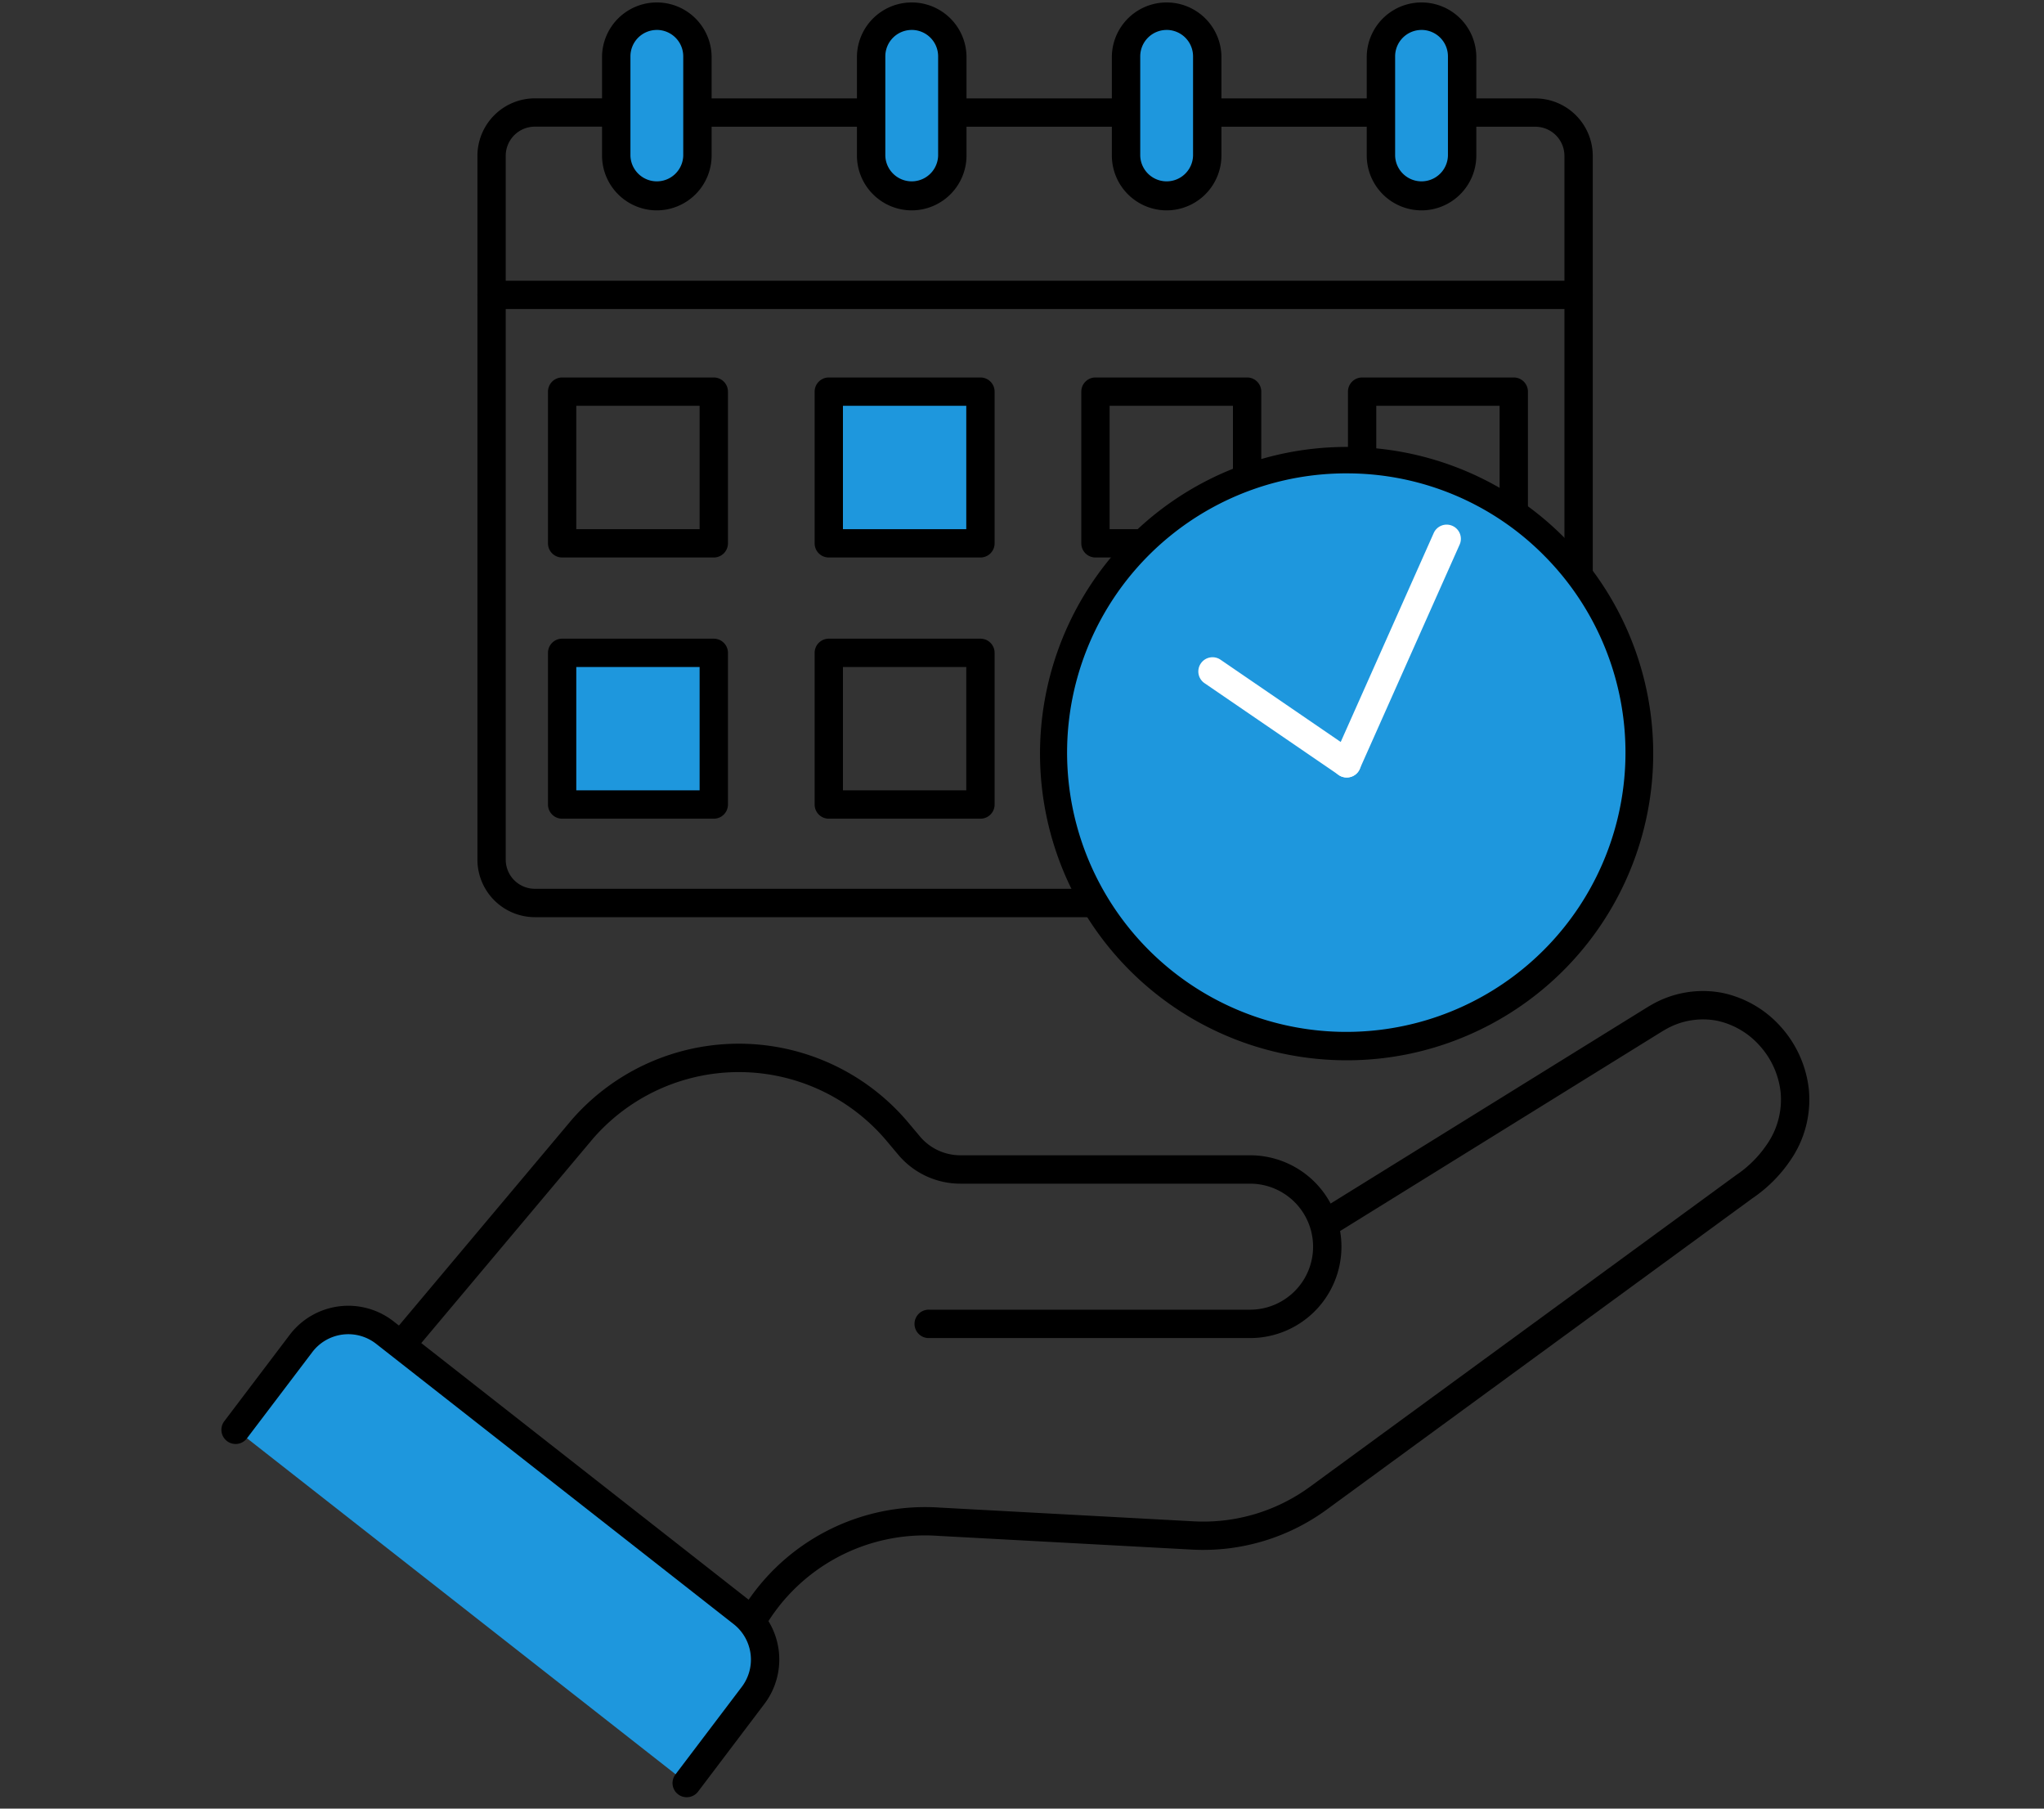 <svg xmlns="http://www.w3.org/2000/svg" width="130" height="115"><rect width="100%" height="100%" fill="#333333" stroke="none"/><defs><clipPath id="a"><path d="M0 0h130v115H0z" style="fill:#fff;stroke:#707070" transform="translate(7588 -16403)"/></clipPath><style>.d{fill:#fff}.c{fill:#1e97dd}</style></defs><g style="clip-path:url(#a)" transform="translate(-7588 16403)"><path d="M7688.398-16383.351h-69.132a.9.9 0 0 1-.9-.9.9.9 0 0 1 .9-.9h69.132a.9.9 0 0 1 .9.9.9.9 0 0 1-.9.9M7623.752-16378.998h9.646a.9.9 0 0 1 .9.9v9.646a.9.9 0 0 1-.9.9h-9.646a.9.9 0 0 1-.9-.9v-9.646a.9.9 0 0 1 .9-.9m8.744 1.8h-7.844v7.844h7.844Z"/><path d="M7640.712-16378.098h9.646v9.646h-9.646z" class="c"/><path d="M7640.712-16378.998h9.646a.9.9 0 0 1 .9.9v9.646a.9.9 0 0 1-.9.9h-9.646a.9.9 0 0 1-.9-.9v-9.646a.9.9 0 0 1 .9-.9m8.744 1.8h-7.844v7.844h7.844ZM7657.672-16378.998h9.646a.9.9 0 0 1 .9.9v9.646a.9.9 0 0 1-.9.9h-9.646a.9.9 0 0 1-.9-.9v-9.646a.9.9 0 0 1 .9-.9m8.744 1.8h-7.844v7.844h7.844ZM7674.632-16378.998h9.646a.9.9 0 0 1 .9.9v9.646a.9.9 0 0 1-.9.9h-9.646a.9.9 0 0 1-.9-.9v-9.646a.9.9 0 0 1 .9-.9m8.744 1.8h-7.844v7.844h7.844ZM7643.404-16394.943h-11.048a.9.9 0 0 1-.9-.9.9.9 0 0 1 .9-.9h11.048a.9.9 0 0 1 .9.9.9.9 0 0 1-.9.9M7675.828-16394.943h-11.048a.9.9 0 0 1-.9-.9.9.9 0 0 1 .9-.9h11.048a.9.9 0 0 1 .9.9.9.9 0 0 1-.9.9"/><path d="M7663.138-16344.682h-41.119a3.66 3.66 0 0 1-3.654-3.655v-44.755a3.66 3.66 0 0 1 3.655-3.655h5.175a.9.9 0 1 1 0 1.8h-5.176a1.853 1.853 0 0 0-1.854 1.855v44.755a1.853 1.853 0 0 0 1.85 1.85h41.123a.903.903 0 0 1 0 1.805M7688.399-16356.462a.9.9 0 0 1-.9-.9v-35.729a1.853 1.853 0 0 0-1.85-1.851h-4.66a.9.9 0 1 1 0-1.8h4.657a3.66 3.66 0 0 1 3.655 3.656v35.721a.9.9 0 0 1-.902.903M7659.616-16394.943h-11.048a.9.9 0 0 1-.9-.9.9.9 0 0 1 .9-.9h11.048a.9.9 0 0 1 .9.9.9.9 0 0 1-.9.9"/><path d="M7623.752-16361.49h9.646v9.646h-9.646z" class="c"/><path d="M7623.752-16362.39h9.646a.9.9 0 0 1 .9.9v9.646a.9.9 0 0 1-.9.9h-9.646a.9.9 0 0 1-.9-.9v-9.646a.9.9 0 0 1 .9-.9m8.744 1.8h-7.844v7.844h7.844ZM7640.712-16362.39h9.646a.9.9 0 0 1 .9.9v9.646a.9.9 0 0 1-.9.9h-9.646a.9.9 0 0 1-.9-.9v-9.646a.9.9 0 0 1 .9-.9m8.744 1.8h-7.844v7.844h7.844Z"/><path d="M7629.775-16390.527a2.58 2.58 0 0 1-2.582-2.582v-6.309a2.582 2.582 0 0 1 5.164 0v6.31a2.58 2.58 0 0 1-2.582 2.582" class="c"/><path d="M7629.775-16389.624a3.49 3.49 0 0 1-3.485-3.484v-6.31a3.485 3.485 0 0 1 6.969 0v6.31a3.49 3.49 0 0 1-3.484 3.484m0-11.472a1.68 1.68 0 0 0-1.679 1.678v6.31a1.68 1.68 0 0 0 3.359 0v-6.31a1.68 1.68 0 0 0-1.68-1.679Z"/><path d="M7645.986-16390.527a2.58 2.58 0 0 1-2.582-2.582v-6.309a2.582 2.582 0 0 1 5.164 0v6.31a2.58 2.58 0 0 1-2.582 2.582" class="c"/><path d="M7645.986-16389.624a3.49 3.49 0 0 1-3.484-3.484v-6.31a3.485 3.485 0 0 1 6.969 0v6.31a3.49 3.49 0 0 1-3.485 3.484m0-11.472a1.68 1.68 0 0 0-1.679 1.678v6.31a1.68 1.68 0 0 0 3.359 0v-6.31a1.68 1.68 0 0 0-1.68-1.679Z"/><path d="M7662.199-16390.527a2.58 2.58 0 0 1-2.582-2.582v-6.309a2.582 2.582 0 0 1 5.164 0v6.31a2.58 2.58 0 0 1-2.582 2.582" class="c"/><path d="M7662.199-16389.624a3.49 3.49 0 0 1-3.484-3.484v-6.31a3.485 3.485 0 0 1 6.969 0v6.31a3.49 3.49 0 0 1-3.485 3.484m0-11.472a1.68 1.68 0 0 0-1.679 1.678v6.31a1.68 1.68 0 0 0 3.359 0v-6.31a1.68 1.68 0 0 0-1.68-1.679Z"/><path d="M7678.41-16390.527a2.58 2.58 0 0 1-2.582-2.581v-6.31a2.582 2.582 0 0 1 5.164 0v6.31a2.58 2.58 0 0 1-2.582 2.582" class="c"/><path d="M7678.41-16389.624a3.49 3.49 0 0 1-3.484-3.484v-6.31a3.485 3.485 0 0 1 6.969 0v6.31a3.49 3.49 0 0 1-3.485 3.484m0-11.472a1.68 1.68 0 0 0-1.679 1.678v6.31a1.68 1.68 0 0 0 3.359 0v-6.31a1.68 1.68 0 0 0-1.68-1.679ZM7635.794-16298.973a.9.9 0 0 1-.776-1.363 13.63 13.63 0 0 1 12.731-6.806l16.181.875a11.48 11.48 0 0 0 7.374-2.19l27.1-19.814.028-.02a7.2 7.2 0 0 0 1.9-1.877 5 5 0 0 0 .915-3.4 5.27 5.27 0 0 0-1.35-2.965 5.04 5.04 0 0 0-2.689-1.564 4.77 4.77 0 0 0-3.311.572q-.126.072-.262.155l-20.745 12.857a.902.902 0 0 1-.951-1.534l20.747-12.856c.112-.069.217-.131.324-.192a6.55 6.55 0 0 1 4.557-.769 6.86 6.86 0 0 1 3.665 2.119 7.1 7.1 0 0 1 1.809 3.991 6.78 6.78 0 0 1-1.227 4.614 9 9 0 0 1-2.364 2.336l-27.082 19.8a13.3 13.3 0 0 1-8.537 2.535l-16.181-.875a11.82 11.82 0 0 0-11.08 5.923.9.9 0 0 1-.776.448"/><path d="M7613.485-16316.545a.9.9 0 0 1-.691-1.483l11.531-13.727.008-.01a14.09 14.09 0 0 1 21.445.155l.729.868a3.36 3.36 0 0 0 2.575 1.2h18.424a5.811 5.811 0 0 1 0 11.622h-20.409a.903.903 0 1 1 0-1.805h20.41a4.006 4.006 0 0 0 0-8.012h-18.424a5.16 5.16 0 0 1-3.957-1.844l-.729-.868a12.285 12.285 0 0 0-18.694-.139l-11.527 13.721a.9.9 0 0 1-.691.322"/><path d="m7631.679-16289.628 4.22-5.566a3.774 3.774 0 0 0-.68-5.25l-22.739-17.82a3.774 3.774 0 0 0-5.337.692l-4.144 5.467" class="c"/><path d="M7631.678-16288.725a.9.9 0 0 1-.719-1.448l4.217-5.566a2.87 2.87 0 0 0-.517-3.994l-22.736-17.821a2.87 2.87 0 0 0-4.06.527l-4.143 5.463a.903.903 0 1 1-1.439-1.09l4.142-5.467a4.677 4.677 0 0 1 6.613-.858l22.736 17.82a4.677 4.677 0 0 1 .842 6.505l-4.215 5.571a.9.9 0 0 1-.721.358"/><path d="M7692.284-16355.144a18.66 18.66 0 1 1-18.66-18.66 18.66 18.66 0 0 1 18.66 18.66" class="c"/><path d="M7673.624-16335.582a19.5 19.5 0 1 1 7.615-1.539 19.4 19.4 0 0 1-7.615 1.539m0-37.32a17.757 17.757 0 1 0 12.556 5.2 17.64 17.64 0 0 0-12.556-5.199Z"/><path d="M7673.653-16353.564a.9.9 0 0 1-.367-.075.9.9 0 0 1-.457-1.192l6.356-14.275a.9.9 0 0 1 1.191-.457.9.9 0 0 1 .458 1.191l-6.357 14.273a.9.9 0 0 1-.824.535" class="d"/><path d="M7673.651-16353.565a.9.9 0 0 1-.509-.158l-8.533-5.838a.9.9 0 0 1-.235-1.255.9.9 0 0 1 1.255-.235l8.533 5.839a.9.9 0 0 1-.51 1.647Z" class="d"/></g></svg>